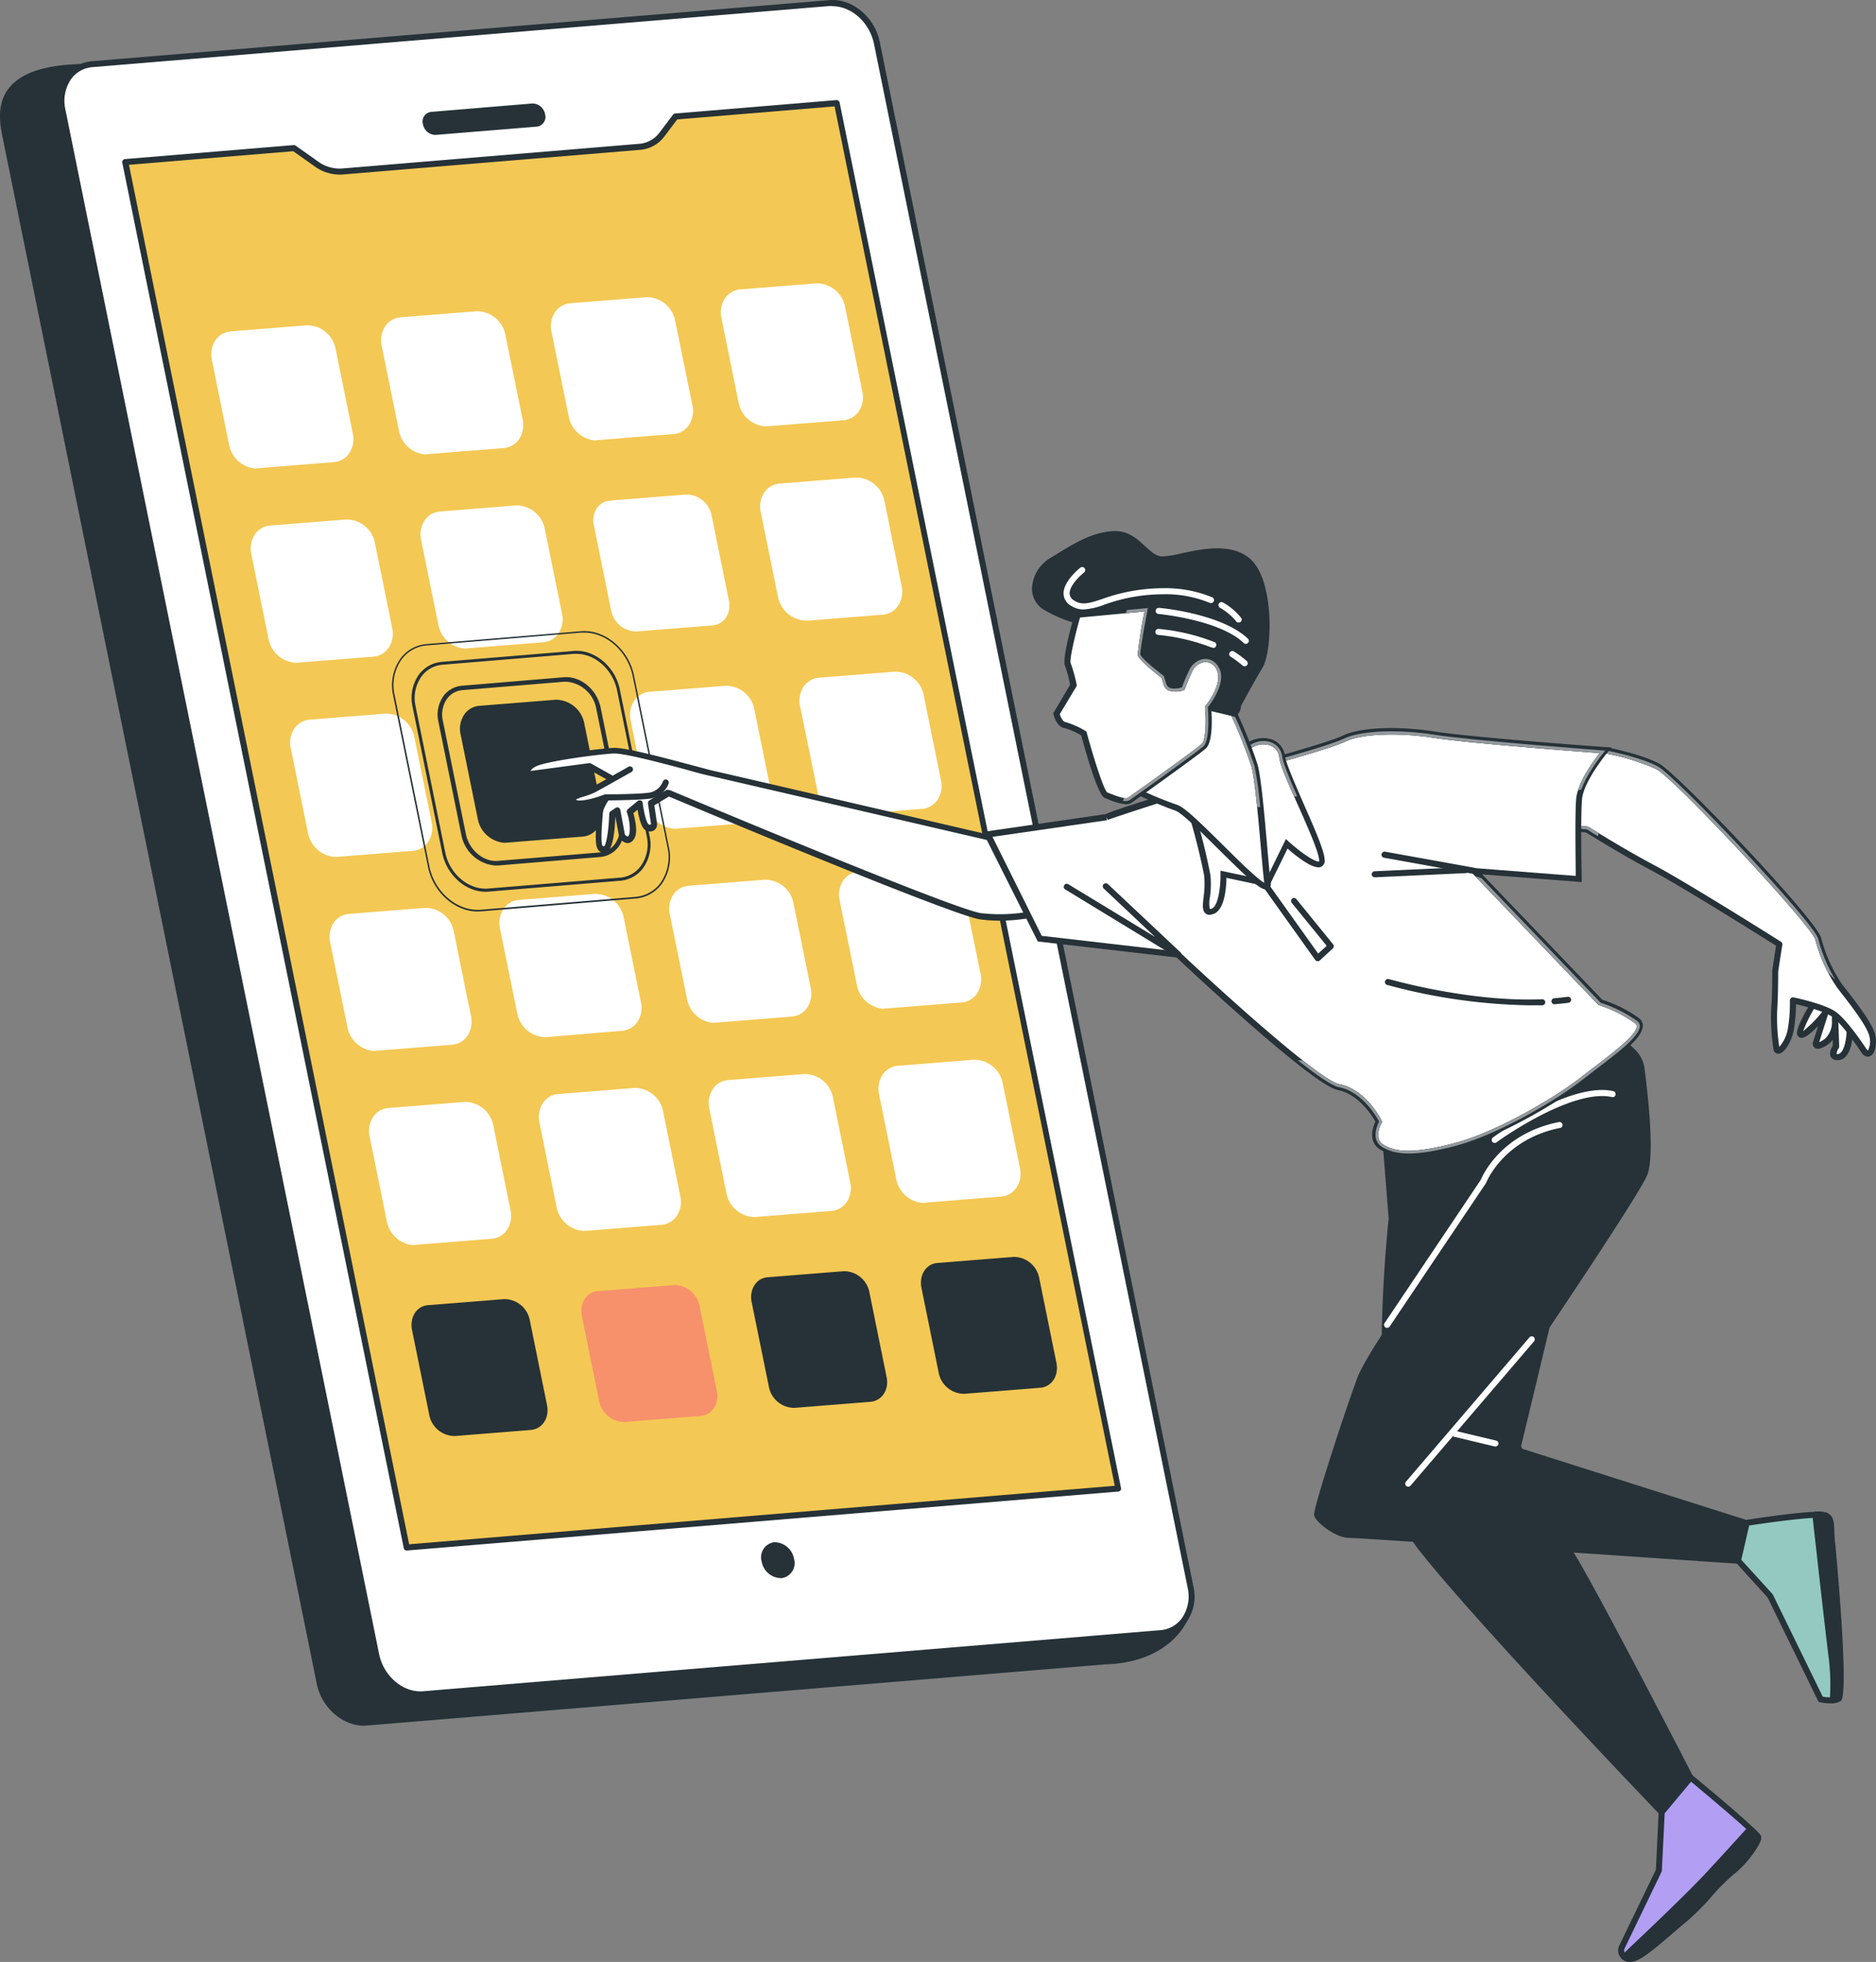 <svg xmlns="http://www.w3.org/2000/svg" width="310" height="324"><rect width="100%" height="100%" fill="#808080" stroke="none"/><defs><clipPath id="clppth_1"><path d="M261.01 127.81c-2.18 2.56-2.35 8.88-2.35 8.88l3.57.28s5.24 3.34 10.94 6.36 20.85 12.6 20.85 12.6l-.67 4.38s.03 4.03-.17 6.33c-.09 2.17.03 4.35.37 6.5.16 1.24 1.91-.76 2.36-3.09.27-1.6.39-3.22.36-4.84s5.18 1.07 6.87 2.36 3.89 4.54 4.83 5.92 1.73-.24 1.47-2.22-4.18-6.75-5.4-8.36a24.7 24.7 0 0 1-3.58-7.84c-.61-2.69-23.51-26.87-26.5-28.49s-8.67-2.67-8.67-2.67c-1.6 1.1-3.04 2.41-4.28 3.9m32.67 38.88c.16-2.3.16-6.21.16-6.3l.68-4.37c.03-.2-.06-.4-.23-.5-.15-.1-15.28-9.64-20.89-12.62s-10.85-6.34-10.9-6.34a.5.5 0 0 0-.23-.07l-3.09-.25c.09-1.49.5-6.1 2.21-8.1a22 22 0 0 1 4-3.69c2.87.52 5.67 1.39 8.33 2.58 3.17 1.72 25.75 25.93 26.26 28.16.74 2.86 1.98 5.57 3.66 8l.59.76c1.46 1.87 4.5 5.76 4.71 7.36.17.73.07 1.5-.27 2.17s-.11-.04-.29-.31c-.93-1.38-3.17-4.65-4.93-6s-6.86-2.41-7.08-2.46h-.1c-.12 0-.23.05-.32.13-.12.1-.18.25-.18.4.03 1.58-.08 3.17-.35 4.73a6 6 0 0 1-1.4 2.91c-.32-2.05-.43-4.12-.34-6.19" class="cls-6"/></clipPath><clipPath id="clppth_2"><path d="M222.12 121.96c-2.55 1.25-14.17 4.39-14.84 4.48s-11.69 4.29-11.69 4.29c-13.5 4.3-12.83 4.21-12.83 4.21l-19.6 2.85 8.71 17.23 22.78 2.63s22.34 21.08 26.53 21.89 6.67 5.69 6.67 5.69-1.65 2.94.56 4.24 5.43 1.54 12.23-.27 16.49-7.43 21-11 11-7.82 8.94-9.59c-1.85-1.33-3.9-2.36-6.08-3.05l-20.84-21.73 17.2 1.33s-.19-10 .06-13.17 4.37-8.08 4.37-8.08-22-1.6-28.27-2.58a47 47 0 0 0-7.07-.56c-3.41 0-6.27.43-7.83 1.19m-26.32 9.27c4.18-1.6 11.01-4.16 11.57-4.26.77-.1 12.4-3.27 15-4.53s8.71-1.51 14.6-.58c5.46.85 23.07 2.19 27.36 2.51-1.18 1.52-3.68 5.01-3.88 7.61-.22 2.8-.07 10.52-.07 12.67l-18-1.39 21.74 22.68.09.09h.12c2.12.68 4.11 1.69 5.91 3 .15.11.23.28.22.46-.04 1.44-3.83 4.29-6.83 6.59-.79.6-1.57 1.19-2.31 1.77-4.29 3.38-13.92 9.05-20.82 10.89-7.49 2-10.09 1.36-11.85.33s-.43-3.46-.38-3.57l.13-.23-.12-.24c-.09-.25-2.62-5.16-7-6-3.29-.63-20.11-15.91-26.29-21.75l-.12-.11-22.73-2.62L164 138.2l18.91-2.74-.07-.5.21.45c.12-.06 1.29-.52 12.75-4.18" class="cls-6"/></clipPath><clipPath id="clppth_3"><path d="M206 123.44c-2.24 1.89-9.38 9.88-9.38 9.88 1.15 3.68 2.11 7.41 2.86 11.19.44 3.35-1.18 6.52.8 6s1.9-6.15 1.9-6.15l7.24 1.53 3.21-6.56s5.94 5.33 5.8 2.63-6.23-14.31-6.56-17.04c-.2-1.67-1.52-2.56-3.03-2.56-.95 0-1.97.35-2.84 1.08m-6.08 24.83c.19-1.25.22-2.53.09-3.79a99 99 0 0 0-2.79-11c1.11-1.27 7.11-7.94 9.11-9.62.97-.87 2.32-1.16 3.56-.75.83.3 1.41 1.05 1.5 1.92.12 1.35 1.6 4.58 3.12 8 1.59 3.57 3.4 7.66 3.47 9v.24c-.56.17-2.86-1.34-5-3.26l-.49-.45-3.33 6.81-7.48-1.58v.62c.03 2.19-.42 5.4-1.52 5.67-.08.02-.16.03-.24.01a5.1 5.1 0 0 1 0-1.82" class="cls-6"/></clipPath><clipPath id="clppth_4"><path d="M196.81 117.63c.22 1.34.57 4.23-.3 4.58s-9.13 8.25-9.13 8.25a63 63 0 0 0 7 2.93c2.6.79 15.51 15.86 15.06 12.52s-1.28-16.41-2.14-19.47c-.98-2.93-2.13-5.81-3.43-8.62s2.09-1.42-1.28-2.78c-.66-.27-1.3-.38-1.89-.38-2.41 0-4.07 1.9-3.89 2.97m5.3 21.95c-3.95-3.91-6.43-6.31-7.61-6.67-2.13-.74-4.22-1.6-6.25-2.59 3.77-3.6 7.87-7.38 8.43-7.65 1.02-.4.99-2.25.61-5.11.07-.65.44-1.24 1-1.59 1.17-.9 2.75-1.09 4.1-.47 1.38.56 1.57.92 1.6 1.22s-.3.6-.42.68l-.35.24.18.39c1.29 2.78 2.43 5.64 3.4 8.55.55 1.98 1.11 8.32 1.55 13.42.22 2.45.41 4.6.56 5.78-1.17-.62-4.39-3.81-6.8-6.2" class="cls-6"/></clipPath><clipPath id="clppth_5"><path d="M178.06 101.51s-2 7.12-1.63 8.17c.4 1.14.7 2.32.92 3.51l-2.78 4.68s.47 1.76 1.39 1.86c1.1.33 2.16.8 3.14 1.4s2.68 9.86 3.63 10.18 3.14 1.4 4 .83 11-7.82 12.2-8.89.73-6.46.73-6.46 3.12-3.82 1.87-6.38-4.09-1.72-5 .21-1.21 2.89-1.21 2.89-2.17.74-2.57-.57l-.4-1.3s-3.8-2.9-3.89-3.57 1.25-7.66 1.25-7.66zm5.5 29.59c-.19-.09-.4-.17-.6-.23-.57-.48-2.17-5.4-3.38-9.87l-.06-.2-.17-.1c-1.04-.64-2.16-1.13-3.34-1.47-.33-.03-.71-.72-.89-1.29l2.8-4.66v-.18c-.24-1.22-.58-2.43-1-3.6-.2-.58.64-4.29 1.55-7.52l10.66-1c-.5 2.37-.88 4.76-1.13 7.16.08.57 1.4 1.81 3.95 3.81l.35 1.15c.12.39.39.72.76.91.79.28 1.66.28 2.45 0l.24-.08.07-.23s.34-.96 1.19-2.84a2.56 2.56 0 0 1 2.19-1.52c.84 0 1.58.53 1.87 1.32 1.1 2.24-1.81 5.85-1.81 5.85l-.13.16v.2c.2 2.1.15 5.38-.56 6-1.15 1.04-11.32 8.3-12.15 8.86-.09.06-.21.08-.37.08-.67 0-1.86-.47-2.49-.71" class="cls-6"/></clipPath><style>.cls-3{fill:#263238}.cls-4,.cls-5{fill:#fff}.cls-6{fill:none}.cls-5{isolation:isolate;opacity:.5}</style></defs><path d="m182.48 274.37-121.87 10.1c-3.51.29-7-2.63-7.78-6.53L.99 22.94C.2 19.05-1.4 11.73 12.76 11.05l123.26-9.53c3.5-.29 7 2.63 7.78 6.52l52.62 255.44c.79 3.43-3.07 10.62-13.94 10.89" class="cls-3"/><path d="M60.13 284.99c-3.56 0-7-3-7.79-6.95L.5 23.04c-.48-2.33-1.17-5.73.94-8.44 1.91-2.45 5.6-3.78 11.29-4l123.25-9.53c3.74-.31 7.47 2.8 8.31 6.92l52.62 255.39c.4 1.77-.32 4.11-1.87 6.09s-5.15 5.21-12.53 5.4L60.65 284.96c-.17.02-.35.03-.52.03m76.37-283h-.44L12.8 11.52c-5.32.25-8.87 1.49-10.57 3.66-1.82 2.36-1.21 5.35-.77 7.54l51.86 255.14c.74 3.65 4 6.38 7.25 6.13l121.87-10.11c7-.17 10.37-3.21 11.78-5a6.9 6.9 0 0 0 1.68-5.27L143.31 8.1c-.71-3.49-3.7-6.15-6.81-6.15z" class="cls-3"/><path d="M191.81 269.71 69.94 279.8c-3.5.29-7-2.63-7.78-6.52L10.32 18.22c-.79-3.89 1.41-7.28 4.92-7.57L137.11.56c3.51-.3 7 2.62 7.78 6.52l51.84 255.05c.79 3.9-1.41 7.29-4.92 7.58" class="cls-4"/><path d="M69.47 280.28c-3.57 0-7-3-7.8-6.94L9.83 18.28a7.32 7.32 0 0 1 1.16-5.85c1-1.35 2.54-2.19 4.21-2.32L137.07.02c3.74-.32 7.47 2.79 8.31 6.92l51.83 255.09c.47 2.03.05 4.16-1.16 5.86a5.75 5.75 0 0 1-4.21 2.31L69.99 280.28zM137.59.99h-.44L15.28 11.09c-1.39.1-2.66.8-3.49 1.92a6.34 6.34 0 0 0-1 5l51.86 255.17c.74 3.64 4 6.39 7.25 6.12l121.87-10.09a4.83 4.83 0 0 0 3.49-1.92 6.32 6.32 0 0 0 1-5.06l-51.84-255c-.73-3.53-3.72-6.2-6.83-6.2z" class="cls-3"/><path d="m88.74 20.91-16.75 1.37c-1.04 0-1.92-.75-2.1-1.77a1.59 1.59 0 0 1 1.09-1.98c.07-.02.15-.04.23-.05l16.75-1.39c1.04 0 1.93.75 2.11 1.77.25.85-.24 1.75-1.09 2-.08.02-.16.04-.24.05" class="cls-3"/><path d="m184.77 245.83-117.56 9.73-46.5-228.79 27.86-2.31 3.72 2.63c1.23.88 2.72 1.3 4.22 1.19l49.16-4c1.46-.11 2.8-.84 3.69-2l2.27-3 26.64-2.21z" style="fill:#f4c854"/><path d="M67.21 256.06c-.24 0-.45-.16-.49-.4L20.21 26.87c-.03-.14 0-.29.09-.4.08-.12.21-.19.35-.2l27.87-2.31q.18-.015.33.09l3.72 2.63c1.12.82 2.5 1.23 3.89 1.15l49.16-4.08c1.32-.1 2.54-.76 3.33-1.82l2.27-3c.09-.11.22-.18.36-.19l26.63-2.21a.5.5 0 0 1 .53.4l46.5 228.8c.03.14 0 .29-.09.4s-.22.18-.36.19zM21.31 27.22l46.3 227.81 116.6-9.66-46.3-227.8-26 2.15-2.13 2.82a5.57 5.57 0 0 1-4.05 2.21l-49.16 4.07c-1.63.1-3.24-.37-4.55-1.33l-3.57-2.52zM131.21 257.43a3.32 3.32 0 0 0-3.28-2.74 2.502 2.502 0 0 0-2.07 3.19 3.31 3.31 0 0 0 3.28 2.74 2.502 2.502 0 0 0 2.07-3.19" class="cls-3"/><path d="m55.13 75.83-12.56 1a4.274 4.274 0 0 1-4.23-3.54l-2.84-14c-.43-2.11.77-4 2.68-4.11l12.56-1.05c2.09 0 3.87 1.5 4.23 3.55l2.84 13.94c.4 2.21-.77 4.05-2.68 4.21" class="cls-4"/><path d="M42.31 77.38a4.84 4.84 0 0 1-4.46-3.95l-2.84-14a4.22 4.22 0 0 1 .67-3.36c.59-.78 1.48-1.28 2.46-1.35l12.56-1a4.774 4.774 0 0 1 4.76 3.94L58.3 71.6c.26 1.17.02 2.4-.68 3.37-.58.79-1.48 1.28-2.45 1.35l-12.56 1zM51 54.71h-.22l-12.56 1c-.7.06-1.33.43-1.74 1-.52.75-.69 1.68-.49 2.57l2.84 14c.31 1.8 1.87 3.13 3.7 3.14l12.56-1c.7-.06 1.33-.42 1.73-1 .52-.75.71-1.68.5-2.57l-2.84-13.94a3.82 3.82 0 0 0-3.48-3.2M83.21 73.51l-12.56 1a4.266 4.266 0 0 1-4.23-3.55l-2.84-13.94c-.43-2.12.77-4 2.68-4.12l12.56-1a4.266 4.266 0 0 1 4.23 3.55l2.84 13.94c.41 2.12-.79 3.96-2.68 4.12" class="cls-4"/><path d="M70.37 75.06a4.84 4.84 0 0 1-4.46-4l-2.84-13.94c-.26-1.17-.02-2.39.67-3.37.59-.78 1.49-1.27 2.46-1.35l12.56-1a4.79 4.79 0 0 1 4.76 3.95l2.84 13.93c.26 1.17.02 2.39-.67 3.37-.59.78-1.48 1.28-2.46 1.35l-12.56 1zm8.7-22.67h-.23l-12.56 1c-.7.07-1.33.43-1.74 1-.52.75-.69 1.68-.49 2.57l2.84 13.94a3.79 3.79 0 0 0 3.7 3.15l12.56-1c.69-.05 1.32-.4 1.74-.95.52-.75.69-1.68.49-2.57l-2.84-13.94a3.816 3.816 0 0 0-3.47-3.2M111.21 71.19l-12.56 1c-2.09 0-3.87-1.49-4.23-3.55L91.58 54.7c-.43-2.12.77-4 2.68-4.12l12.56-1a4.274 4.274 0 0 1 4.23 3.54l2.84 13.95c.47 2.11-.68 3.96-2.68 4.12" class="cls-4"/><path d="M98.43 72.74a4.86 4.86 0 0 1-4.46-4L91.13 54.8c-.26-1.17-.02-2.39.67-3.37.59-.78 1.48-1.28 2.46-1.35l12.56-1a4.78 4.78 0 0 1 4.76 3.95l2.84 13.94a4.22 4.22 0 0 1-.67 3.36c-.59.78-1.48 1.28-2.46 1.35l-12.56 1zm8.7-22.67h-.23l-12.56 1c-.69.05-1.33.39-1.74.95-.52.75-.69 1.68-.49 2.57l2.84 13.94a3.79 3.79 0 0 0 3.7 3.15l12.56-1c.7-.06 1.33-.43 1.74-1 .52-.75.69-1.68.49-2.56l-2.84-13.95a3.816 3.816 0 0 0-3.47-3.1M139.31 68.86l-12.56 1a4.266 4.266 0 0 1-4.23-3.55l-2.84-13.94c-.43-2.11.77-4 2.68-4.12l12.56-1c2.09 0 3.87 1.49 4.23 3.55l2.84 13.94c.43 2.12-.78 3.96-2.68 4.12" class="cls-4"/><path d="M126.49 70.41a4.84 4.84 0 0 1-4.46-4l-2.82-13.9a4.22 4.22 0 0 1 .67-3.36c.59-.78 1.48-1.28 2.46-1.35l12.56-1a4.774 4.774 0 0 1 4.76 3.94l2.84 13.94c.26 1.17.02 2.39-.67 3.37-.59.78-1.48 1.28-2.46 1.35l-12.56 1h-.32Zm8.7-22.67h-.23l-12.56 1c-.7.06-1.33.43-1.74 1-.5.75-.66 1.67-.45 2.54l2.8 14a3.78 3.78 0 0 0 3.7 3.15l12.56-1c.7-.06 1.34-.42 1.74-1 .52-.75.69-1.68.49-2.57l-2.84-13.94a3.834 3.834 0 0 0-3.45-3.18zM61.65 107.9l-12.56 1c-2.09 0-3.88-1.49-4.24-3.55l-2.83-13.94c-.43-2.12.77-4 2.67-4.12l12.57-1c2.09 0 3.87 1.49 4.23 3.55l2.83 13.94c.43 2.11-.76 3.96-2.67 4.12" class="cls-4"/><path d="M48.83 109.45a4.87 4.87 0 0 1-4.47-4l-2.83-13.94c-.27-1.17-.02-2.39.67-3.37.58-.79 1.48-1.28 2.45-1.35l12.56-1a4.79 4.79 0 0 1 4.77 4l2.83 13.94c.27 1.16.02 2.39-.67 3.36-.58.79-1.48 1.28-2.45 1.35l-12.56 1h-.3Zm8.69-22.67h-.22l-12.56 1c-.69.05-1.33.39-1.74.95-.52.75-.7 1.68-.49 2.57l2.83 13.98a3.79 3.79 0 0 0 3.7 3.15l12.57-1c.7-.06 1.33-.43 1.73-1 .52-.74.7-1.68.49-2.56L61 89.93a3.826 3.826 0 0 0-3.48-3.15M89.71 105.57l-12.56 1a4.284 4.284 0 0 1-4.24-3.55l-2.83-13.94c-.43-2.11.77-4 2.67-4.12l12.57-1c2.09 0 3.87 1.49 4.23 3.55l2.83 13.94c.43 2.12-.76 3.96-2.67 4.12" class="cls-4"/><path d="M76.89 107.12a4.85 4.85 0 0 1-4.47-4l-2.83-13.94c-.27-1.16-.02-2.39.67-3.36.58-.79 1.48-1.28 2.45-1.35l12.56-1a4.8 4.8 0 0 1 4.77 3.94l2.83 13.94c.27 1.17.02 2.39-.67 3.37-.58.79-1.48 1.28-2.45 1.35l-12.56 1zm8.69-22.67h-.22l-12.56 1c-.7.06-1.33.43-1.74 1-.52.74-.7 1.68-.49 2.56l2.83 13.95a3.784 3.784 0 0 0 3.71 3.14l12.56-1a2.34 2.34 0 0 0 1.73-.95c.52-.75.7-1.68.49-2.57l-2.83-13.94a3.816 3.816 0 0 0-3.48-3.19M145.83 100.92l-12.56 1.05c-2.09 0-3.88-1.49-4.24-3.55l-2.82-13.94c-.43-2.12.77-4 2.68-4.12l12.56-1c2.08 0 3.87 1.49 4.23 3.54l2.83 13.94c.42 2.08-.77 3.93-2.68 4.08" class="cls-4"/><path d="M133.01 102.48a4.87 4.87 0 0 1-4.47-4l-2.83-13.9c-.27-1.17-.02-2.39.67-3.37.58-.79 1.48-1.28 2.45-1.35l12.57-1a4.79 4.79 0 0 1 4.76 3.94l2.83 14c.27 1.16.02 2.39-.67 3.36-.58.79-1.48 1.28-2.45 1.35l-12.56 1zm8.69-22.67h-.22l-12.56 1c-.69.05-1.33.39-1.74.95-.52.75-.7 1.68-.49 2.57l2.83 13.95c.3 1.81 1.87 3.15 3.71 3.15l12.56-1c.7-.06 1.33-.43 1.73-1 .53-.75.7-1.68.49-2.57l-2.8-13.9a3.81 3.81 0 0 0-3.51-3.15M68.21 139.96l-12.56 1c-2.09 0-3.87-1.49-4.23-3.55l-2.83-13.94c-.43-2.12.76-4 2.67-4.12l12.56-1a4.284 4.284 0 0 1 4.24 3.55l2.83 13.94c.38 2.12-.82 3.96-2.68 4.12" class="cls-4"/><path d="M55.34 141.51a4.86 4.86 0 0 1-4.46-4l-2.83-13.94c-.27-1.17-.03-2.39.67-3.37.59-.78 1.48-1.27 2.45-1.35l12.56-1a4.8 4.8 0 0 1 4.77 4l2.83 13.94c.27 1.17.02 2.39-.67 3.37-.58.78-1.48 1.28-2.45 1.35l-12.57 1zm8.7-22.67h-.23l-12.56 1c-.7.06-1.33.43-1.73 1-.52.74-.7 1.68-.49 2.56l2.83 13.94a3.78 3.78 0 0 0 3.7 3.15l12.56-1c.7-.07 1.33-.43 1.74-1 .52-.75.7-1.68.49-2.57l-2.83-13.94c-.31-1.72-1.74-3-3.48-3.14" class="cls-4"/><path d="m96.22 137.68-12.56 1c-2.09 0-3.87-1.49-4.23-3.55l-2.83-13.94c-.43-2.12.76-4 2.67-4.12l12.56-1a4.284 4.284 0 0 1 4.24 3.55l2.83 13.94c.44 2.11-.76 3.96-2.68 4.12" class="cls-3"/><path d="M83.41 139.19a4.87 4.87 0 0 1-4.47-4l-2.83-13.91c-.27-1.17-.02-2.39.67-3.37.58-.79 1.48-1.28 2.45-1.35l12.56-1a4.8 4.8 0 0 1 4.77 3.95l2.83 13.94c.27 1.16.02 2.39-.67 3.36-.58.78-1.48 1.28-2.45 1.35l-12.57 1zm8.69-22.67h-.23l-12.56 1c-.7.06-1.33.42-1.73 1-.52.75-.7 1.68-.49 2.57l2.83 13.94c.3 1.81 1.86 3.14 3.7 3.15l12.56-1c.7-.06 1.33-.43 1.74-1 .52-.74.7-1.68.49-2.56l-2.83-13.94a3.846 3.846 0 0 0-3.48-3.16" class="cls-3"/><path d="m124.28 135.28-12.56 1c-2.09 0-3.87-1.49-4.23-3.55l-2.83-13.94c-.43-2.11.76-4 2.67-4.12l12.56-1c2.09 0 3.88 1.49 4.24 3.55l2.83 13.94c.43 2.12-.75 3.99-2.68 4.12" class="cls-4"/><path d="M111.47 136.86a4.85 4.85 0 0 1-4.47-4l-2.79-13.9c-.27-1.16-.02-2.39.67-3.36.58-.79 1.48-1.28 2.45-1.35l12.56-1a4.8 4.8 0 0 1 4.77 3.94l2.83 13.94c.27 1.17.02 2.39-.67 3.37-.58.79-1.48 1.28-2.45 1.35l-12.56 1h-.34Zm8.74-22.67h-.23l-12.56 1c-.7.06-1.33.43-1.73 1-.52.74-.7 1.68-.49 2.56l2.83 13.94c.3 1.81 1.86 3.15 3.7 3.15l12.56-1a2.36 2.36 0 0 0 1.74-.95c.52-.75.7-1.68.49-2.57l-2.83-13.94a3.836 3.836 0 0 0-3.48-3.19M152.35 132.99l-12.57 1c-2.09 0-3.87-1.49-4.23-3.55l-2.83-13.94c-.43-2.12.76-4 2.67-4.12l12.56-1a4.284 4.284 0 0 1 4.24 3.55l2.83 13.94c.43 2.12-.81 3.96-2.67 4.12" class="cls-4"/><path d="M139.53 134.54a4.87 4.87 0 0 1-4.47-4l-2.85-13.9c-.27-1.17-.02-2.39.67-3.37.58-.79 1.48-1.28 2.45-1.35l12.56-1a4.8 4.8 0 0 1 4.77 4l2.83 13.94c.27 1.16.02 2.39-.67 3.36-.58.78-1.48 1.28-2.45 1.36l-12.56 1zm8.68-22.67h-.23l-12.56 1c-.69.07-1.33.43-1.73 1-.52.75-.7 1.68-.49 2.57l2.83 13.94c.3 1.81 1.86 3.15 3.7 3.15l12.56-1c.7-.06 1.33-.43 1.74-1 .52-.74.7-1.68.49-2.56l-2.83-13.94a3.846 3.846 0 0 0-3.48-3.16M74.68 172.02l-12.56 1a4.274 4.274 0 0 1-4.23-3.54l-2.84-13.95c-.43-2.11.77-4 2.68-4.11l12.56-1.05c2.09 0 3.87 1.5 4.23 3.55l2.84 13.94c.43 2.16-.77 4-2.68 4.16" class="cls-4"/><path d="M61.86 173.57a4.84 4.84 0 0 1-4.46-4l-2.84-13.94c-.26-1.16-.03-2.37.65-3.35.59-.78 1.48-1.28 2.46-1.35l12.56-1a4.774 4.774 0 0 1 4.76 3.94l2.84 13.94c.26 1.17.02 2.39-.67 3.37-.59.78-1.48 1.28-2.46 1.35l-12.56 1zm8.7-22.67h-.23l-12.56 1c-.7.06-1.33.43-1.74 1-.52.75-.69 1.68-.49 2.57l2.84 13.94a3.79 3.79 0 0 0 3.7 3.15l12.56-1c.7-.06 1.33-.43 1.74-1 .52-.75.69-1.68.49-2.57l-2.84-13.94a3.815 3.815 0 0 0-3.47-3.15M102.74 169.7l-12.56 1a4.266 4.266 0 0 1-4.23-3.55l-2.84-13.87c-.43-2.12.77-4 2.68-4.12l12.56-1a4.266 4.266 0 0 1 4.23 3.55l2.84 13.94c.43 2.05-.77 3.89-2.68 4.05" class="cls-4"/><path d="M89.92 171.28a4.84 4.84 0 0 1-4.46-4l-2.84-13.94c-.26-1.17-.02-2.39.67-3.37.59-.78 1.49-1.27 2.46-1.35l12.56-1a4.79 4.79 0 0 1 4.76 3.95l2.84 13.94c.26 1.17.02 2.39-.67 3.37-.59.78-1.49 1.27-2.46 1.35l-12.57 1.05zm8.7-22.67h-.23l-12.56 1c-.69.05-1.32.4-1.74.95-.52.75-.69 1.68-.49 2.57l2.84 13.94c.3 1.81 1.86 3.14 3.7 3.15l12.56-1c.69-.05 1.32-.4 1.74-.95.52-.75.69-1.68.49-2.57l-2.84-13.94a3.826 3.826 0 0 0-3.47-3.18zM130.8 167.38l-12.56 1c-2.09 0-3.87-1.49-4.23-3.55l-2.8-13.9c-.43-2.12.77-4 2.68-4.12l12.56-1a4.274 4.274 0 0 1 4.23 3.54l2.84 14c.39 2.02-.81 3.87-2.72 4.03" class="cls-4"/><path d="M117.98 168.93a4.86 4.86 0 0 1-4.46-4l-2.84-13.94c-.26-1.17-.02-2.39.67-3.37a3.4 3.4 0 0 1 2.46-1.34l12.56-1a4.766 4.766 0 0 1 4.76 3.95l2.84 13.94a4.22 4.22 0 0 1-.67 3.36c-.59.78-1.48 1.28-2.46 1.35l-12.56 1zm8.7-22.67h-.23l-12.56 1c-.7.06-1.34.42-1.74 1-.52.75-.69 1.68-.49 2.57l2.84 13.94a3.79 3.79 0 0 0 3.7 3.15l12.56-1c.7-.06 1.33-.43 1.74-1 .52-.75.69-1.68.49-2.56l-2.84-13.95c-.31-1.71-1.74-3-3.47-3.13zM158.86 165.05l-12.56 1a4.266 4.266 0 0 1-4.23-3.55l-2.86-13.9c-.43-2.11.77-4 2.68-4.12l12.56-1c2.09 0 3.87 1.49 4.23 3.55l2.84 13.94c.45 2.08-.75 3.92-2.66 4.08" class="cls-4"/><path d="M146.04 166.6a4.84 4.84 0 0 1-4.46-4l-2.84-13.94c-.26-1.17-.02-2.39.68-3.36.58-.79 1.48-1.28 2.45-1.35l12.56-1a4.774 4.774 0 0 1 4.76 3.94l2.84 13.94c.26 1.17.02 2.39-.67 3.37-.59.78-1.48 1.28-2.46 1.35l-12.56 1zm8.69-22.67h-.22l-12.56 1c-.7.06-1.33.43-1.74 1-.52.75-.69 1.68-.49 2.56l2.84 13.94a3.78 3.78 0 0 0 3.7 3.15l12.56-1c.69-.05 1.32-.4 1.74-.95.52-.75.69-1.68.49-2.57l-2.84-13.97a3.816 3.816 0 0 0-3.48-3.16M81.21 204.09l-12.56 1c-2.09 0-3.88-1.49-4.24-3.55l-2.83-13.94c-.43-2.12.77-4 2.67-4.12l12.57-1c2.09 0 3.87 1.49 4.23 3.55l2.83 13.94c.42 2.11-.77 3.96-2.67 4.12" class="cls-4"/><path d="M68.38 205.64a4.87 4.87 0 0 1-4.47-4l-2.83-13.94c-.27-1.17-.02-2.39.67-3.37.58-.79 1.48-1.28 2.45-1.35l12.57-1a4.78 4.78 0 0 1 4.76 3.95l2.83 13.94c.27 1.16.02 2.39-.67 3.36-.59.79-1.49 1.29-2.48 1.35l-12.56 1zm8.69-22.67h-.22l-12.56 1c-.69.05-1.33.39-1.74.95-.52.75-.7 1.68-.49 2.57l2.83 13.94a3.81 3.81 0 0 0 3.71 3.15l12.56-1c.7-.06 1.33-.43 1.73-1 .52-.74.7-1.68.49-2.56l-2.83-13.94a3.826 3.826 0 0 0-3.48-3.11M109.26 201.76l-12.56 1a4.276 4.276 0 0 1-4.24-3.54l-2.83-14c-.43-2.11.77-4 2.68-4.12l12.56-1c2.09 0 3.87 1.49 4.23 3.55l2.83 13.94c.43 2.17-.72 4.01-2.67 4.17" class="cls-4"/><path d="M96.44 203.28a4.85 4.85 0 0 1-4.47-3.95l-2.83-13.95c-.27-1.16-.02-2.39.67-3.36.58-.79 1.48-1.28 2.45-1.35l12.57-1a4.774 4.774 0 0 1 4.76 3.94l2.83 13.94c.27 1.17.02 2.39-.67 3.37-.58.79-1.48 1.28-2.45 1.35l-12.56 1h-.3Zm8.69-22.67h-.22l-12.56 1c-.7.06-1.33.43-1.74 1-.52.74-.7 1.68-.49 2.56l2.83 13.95a3.784 3.784 0 0 0 3.71 3.14l12.55-.98c.7-.06 1.33-.42 1.73-1 .52-.75.7-1.68.49-2.57l-2.83-13.94a3.836 3.836 0 0 0-3.47-3.13zM137.32 199.44l-12.56 1a4.284 4.284 0 0 1-4.24-3.55l-2.83-13.94c-.43-2.12.77-4 2.68-4.12l12.56-1a4.274 4.274 0 0 1 4.28 3.55l2.78 13.9c.43 2.16-.78 4-2.67 4.16" class="cls-4"/><path d="M124.5 200.99a4.85 4.85 0 0 1-4.47-4l-2.82-13.9c-.27-1.17-.02-2.39.67-3.37.58-.78 1.48-1.28 2.45-1.35l12.57-1a4.766 4.766 0 0 1 4.76 3.95l2.83 13.94c.27 1.17.03 2.4-.67 3.37-.58.79-1.48 1.28-2.45 1.35l-12.56 1h-.31Zm8.71-22.71h-.22l-12.56 1c-.7.07-1.33.43-1.74 1-.52.75-.7 1.68-.49 2.57l2.83 13.94a3.785 3.785 0 0 0 3.71 3.15l12.56-1c.69-.07 1.33-.43 1.73-1 .52-.75.7-1.68.49-2.57l-2.83-13.94a3.826 3.826 0 0 0-3.48-3.15M165.38 197.11l-12.56 1.05c-2.09 0-3.88-1.49-4.24-3.55l-2.83-13.94c-.43-2.12.77-4 2.68-4.12l12.56-1c2.08 0 3.87 1.49 4.23 3.54l2.83 14c.43 2.02-.76 3.87-2.67 4.02" class="cls-4"/><path d="M152.56 198.67a4.87 4.87 0 0 1-4.47-4l-2.83-13.94c-.27-1.17-.02-2.39.67-3.37.58-.78 1.48-1.28 2.45-1.35l12.57-1a4.79 4.79 0 0 1 4.76 3.94l2.83 13.95c.27 1.16.02 2.39-.67 3.36-.58.79-1.48 1.28-2.45 1.35l-12.56 1zm8.65-22.67h-.22l-12.56 1c-.7.06-1.34.42-1.74 1-.52.75-.7 1.68-.49 2.57l2.83 13.94a3.81 3.81 0 0 0 3.71 3.15l12.56-1c.7-.06 1.33-.43 1.73-1 .53-.75.7-1.68.49-2.57l-2.83-13.94a3.816 3.816 0 0 0-3.48-3.15" class="cls-4"/><path d="m87.71 236.15-12.56 1c-2.09 0-3.87-1.49-4.23-3.55l-2.83-13.94c-.43-2.12.76-4 2.67-4.12l12.56-1a4.284 4.284 0 0 1 4.24 3.55l2.83 13.94c.43 2.12-.77 3.96-2.68 4.12" class="cls-3"/><path d="m115.78 233.83-12.57 1c-2.09 0-3.87-1.49-4.23-3.55l-2.83-13.94c-.43-2.12.76-4 2.67-4.12l12.56-1a4.284 4.284 0 0 1 4.24 3.55l2.83 13.94c.43 2.11-.77 3.96-2.67 4.12" style="fill:#f6916c"/><path d="m143.84 231.5-12.57 1c-2.09 0-3.87-1.49-4.23-3.55l-2.83-13.9c-.43-2.11.76-4 2.67-4.12l12.56-1c2.09 0 3.88 1.49 4.24 3.55l2.83 13.94c.43 2.08-.77 3.92-2.67 4.08M171.9 229.18l-12.57 1c-2.09 0-3.87-1.49-4.23-3.55l-2.83-13.94c-.43-2.12.76-4 2.67-4.12l12.56-1a4.284 4.284 0 0 1 4.24 3.55l2.83 13.94c.43 2.12-.77 3.96-2.67 4.12M78.92 150.53c-3.74 0-7.35-3.18-8.19-7.33l-5.76-28.32a7.63 7.63 0 0 1 1.21-6.13 5.95 5.95 0 0 1 4.34-2.39l25.52-2.12c3.93-.32 7.85 3 8.73 7.31l5.76 28.32c.49 2.12.05 4.35-1.2 6.13a5.99 5.99 0 0 1-4.35 2.39l-25.52 2.12zm17.66-46.06h-.52l-25.52 2.12c-1.65.12-3.17.96-4.16 2.29a7.35 7.35 0 0 0-1.16 5.93l5.75 28.32c.86 4.23 4.66 7.41 8.47 7.11l25.52-2.12c1.66-.13 3.18-.96 4.17-2.29a7.43 7.43 0 0 0 1.16-5.93l-5.76-28.32c-.86-4.02-4.32-7.11-7.95-7.11" class="cls-3"/><path d="M80.22 147.27c-3.26 0-6.4-2.76-7.13-6.37l-4.91-24.16a6.66 6.66 0 0 1 1.05-5.34c.9-1.22 2.3-1.99 3.81-2.1l21.77-1.8c3.42-.29 6.84 2.56 7.61 6.35l4.91 24.16c.42 1.85.04 3.79-1.06 5.34-.9 1.22-2.3 1.99-3.81 2.1l-21.79 1.8c-.15.02-.3.02-.45.02m15.07-39.29h-.44l-21.77 1.8c-1.36.12-2.6.81-3.41 1.91a6.16 6.16 0 0 0-1 4.94l4.91 24.16c.72 3.55 3.87 6.2 7.07 5.95l21.77-1.8c1.37-.1 2.63-.79 3.45-1.9a6.16 6.16 0 0 0 1-4.94l-4.92-24.16c-.71-3.38-3.63-5.96-6.66-5.96" class="cls-3"/><path d="M81.93 142.94a6.21 6.21 0 0 1-5.69-5.06l-3.79-18.68a5.3 5.3 0 0 1 .84-4.27 4.24 4.24 0 0 1 3.08-1.69l16.82-1.4c2.73-.22 5.46 2 6.07 5.05l3.8 18.68c.34 1.48.03 3.03-.85 4.27a4.22 4.22 0 0 1-3.07 1.69l-16.83 1.4h-.38Zm11.65-30.36h-.33l-16.82 1.39c-1.01.08-1.94.59-2.54 1.4a4.56 4.56 0 0 0-.71 3.67l3.8 18.68c.54 2.65 2.9 4.65 5.27 4.45l16.83-1.39c1.01-.08 1.93-.59 2.53-1.4.75-1.07 1.01-2.4.71-3.67l-3.79-18.68a5.43 5.43 0 0 0-4.95-4.45" class="cls-3"/><path d="m117.77 103.28-12.56 1a4.284 4.284 0 0 1-4.24-3.55l-2.83-13.94c-.43-2.12.77-4 2.67-4.12l12.57-1c2.09 0 3.87 1.49 4.23 3.55l2.83 13.94c.43 2.12-.76 3.93-2.67 4.12M165.57 138.83s-45.92-10.67-48.5-11.18-13.2-3.68-15.69-3.58-11.4 1.3-13.1 2.21-1.13 1.74-.23 1.62l9.36-1.26 4.91 2.75s-3 3-3.19 5c-.42 5-.31 6.17.8 6s1.26-5.84 1.26-5.84l.84-.57.78 4.21s1.09 1.46 1.7-.19c.42-1.15-.42-3.84-.42-3.84l1.64-1.35s.41 3.49 1.2 3.92 1.23 0 1.14-.66-.48-3.27-.48-3.27l2.9-1.76s46.67 19.64 51.53 20.35c3.31.38 6.66.16 9.9-.64z" class="cls-4"/><path d="M165.05 152.04c-1.04 0-2.07-.07-3.1-.21-4.75-.7-47.43-18.62-51.42-20.29l-2.4 1.46c.11.72.36 2.42.43 2.94.08.45-.1.91-.47 1.18-.43.27-.97.27-1.4 0-.72-.39-1.13-2.13-1.33-3.41l-.7.58c.23.8.7 2.77.31 3.83-.24.66-.61 1-1.09 1.1-.77.12-1.4-.69-1.47-.78a.8.8 0 0 1-.09-.21l-.64-3.41c-.09 2.73-.46 5.86-1.68 6-.36.06-.73-.05-1-.29-.67-.64-.67-2.12-.32-6.27.14-1.68 2-3.86 2.88-4.81l-4.2-2.35-9.2 1.23c-.57.14-1.15-.16-1.38-.69-.11-.37-.1-1.1 1.32-1.87 1.85-1 11-2.16 13.31-2.26 1.84-.08 7.78 1.49 12.1 2.64 1.61.43 3 .79 3.72 1 2.55.56 48 11.12 48.5 11.23.14.03.26.12.33.25l6.35 11.87c.06.14.06.29 0 .43s-.18.25-.33.28c-2.3.56-4.66.84-7.03.83m-54.56-21.56c.06-.01.13-.01.19 0 .47.19 46.67 19.62 51.41 20.32 3.03.35 6.1.19 9.08-.48l-5.93-11.1c-3.46-.8-45.83-10.63-48.27-11.17-.74-.16-2.08-.52-3.76-1-4-1.07-10.1-2.68-11.81-2.61-2.48.11-11.29 1.29-12.88 2.15-.66.35-.82.63-.83.69s.06 0 .17 0h.12l9.37-1.25c.11-.02.22 0 .31.06l4.91 2.75c.14.08.23.21.25.37s-.04.31-.15.42c-.8.79-2.92 3.16-3.05 4.65-.15 1.89-.42 5.05 0 5.47.07.02.15.02.22 0 .36-.26.77-2.78.83-5.36 0-.16.09-.31.22-.4l.83-.57c.14-.09.32-.11.48-.05.15.07.26.21.3.37l.76 4.08c.16.18.35.33.46.31s.16-.1.3-.45a7.96 7.96 0 0 0-.43-3.52c-.06-.19 0-.4.16-.53l1.64-1.36c.14-.11.33-.14.5-.08.17.07.29.23.31.41.21 1.68.65 3.34 1 3.55.11.06.24.06.35 0 0 0 .06-.11 0-.22-.09-.67-.48-3.25-.48-3.25-.03-.2.06-.4.24-.5l2.9-1.77c.1 0 .2.02.28.07" class="cls-3"/><path d="M299.87 165.49s-3.12 5-2.31 5.36 4.06-3.57 4.06-3.57l-1.6 5s-.11 1 1.74-.23 1.41-4.48 1.41-4.48l.2 5.27s-1.25 1.94.48 1.71 1.95-4.3 1.79-5.54a9.6 9.6 0 0 0-2.05-4c-.94-1.15-3.42-.82-3.72.48" class="cls-4"/><path d="M303.57 175.06a1.1 1.1 0 0 1-1-.46c-.38-.61 0-1.48.28-1.89v-1c-.21.3-.48.56-.79.77-1 .69-1.67.87-2.13.59a.84.84 0 0 1-.39-.82l.9-2.82c-2.2 2.31-2.84 2-3.08 1.89a.72.72 0 0 1-.38-.47c-.29-1 1.58-4.17 2.45-5.54.29-.76.97-1.3 1.77-1.41 1.01-.26 2.08.04 2.8.8 1.05 1.23 1.78 2.69 2.15 4.26.1 1.11.04 2.23-.18 3.32-.45 2.13-1.35 2.69-2 2.78-.13.01-.27.01-.4 0m-.15-1c.11.01.23.01.34 0 .5-.07.93-.8 1.18-2 .2-.99.26-2 .17-3a9.4 9.4 0 0 0-1.94-3.77c-.48-.46-1.17-.63-1.81-.45-.44.06-.82.35-1 .76 0 .05-.03.1-.06.14-.95 1.43-1.73 2.95-2.34 4.55 1.22-.99 2.32-2.11 3.28-3.35.16-.18.42-.23.63-.12s.31.36.24.59l-1.5 4.7c.31-.13.6-.3.87-.49.85-.76 1.31-1.86 1.24-3v-1.05c0-.27.2-.49.46-.51.27-.02.5.17.54.43.04.38.06.75.05 1.13l.15 4.18c0 .11-.02.21-.08.3-.2.28-.32.6-.35.94zm-3.61-8.57" class="cls-3"/><path d="M265.29 123.91s5.68 1.05 8.67 2.67 25.89 25.8 26.5 28.49c.72 2.8 1.94 5.46 3.58 7.84 1.22 1.61 5.14 6.38 5.4 8.36s-.53 3.6-1.47 2.22-3.14-4.63-4.83-5.92-6.87-2.36-6.87-2.36c.03 1.62-.09 3.24-.36 4.84-.45 2.33-2.2 4.33-2.36 3.09-.34-2.15-.46-4.33-.37-6.5.2-2.3.17-6.33.17-6.33l.67-4.38s-15.15-9.58-20.85-12.6-10.94-6.36-10.94-6.36l-3.57-.28s.17-6.32 2.35-8.88c1.24-1.49 2.68-2.8 4.28-3.9" class="cls-4"/><path d="M308.66 174.51c-.47-.04-.89-.32-1.1-.74-.93-1.37-3.1-4.56-4.72-5.8-1.25-.95-4.66-1.81-6.06-2.13 0 1.44-.13 2.89-.38 4.31-.34 1.78-1.52 3.91-2.58 3.87a.82.82 0 0 1-.77-.81c-.34-2.19-.46-4.41-.37-6.62.2-2.24.17-6.24.17-6.28l.63-4.13c-2.09-1.32-15.35-9.65-20.55-12.41s-10.06-5.82-10.86-6.31l-3.45-.27a.496.496 0 0 1-.46-.51c0-.26.2-6.53 2.46-9.2 1.28-1.53 2.76-2.87 4.4-4 .11-.07.24-.09.36-.07.23 0 5.79 1.08 8.82 2.72s26.07 25.81 26.75 28.82c.71 2.73 1.89 5.32 3.48 7.65l.59.75c2.26 2.9 4.69 6.13 4.92 7.85.17 1.31-.05 2.89-.95 3.23-.1.05-.22.08-.33.08m-12.39-9.8h.1c.22.05 5.32 1.11 7.08 2.46s4 4.62 4.93 6c.18.27.29.31.29.31a3.2 3.2 0 0 0 .27-2.17c-.21-1.6-3.25-5.49-4.71-7.36l-.59-.76a25.2 25.2 0 0 1-3.66-8c-.51-2.23-23.09-26.44-26.26-28.16a36.2 36.2 0 0 0-8.33-2.58 22 22 0 0 0-4 3.69c-1.71 2-2.12 6.61-2.21 8.1l3.09.25c.08 0 .16.03.23.07.05 0 5.29 3.36 10.9 6.34s20.74 12.52 20.89 12.62c.17.1.26.3.23.5l-.68 4.37c0 .09 0 4-.16 6.3-.09 2.07.02 4.14.34 6.19a6 6 0 0 0 1.4-2.91c.27-1.56.38-3.15.35-4.73 0-.15.06-.3.18-.4.09-.08.2-.13.32-.13" class="cls-3"/><g style="clip-path:url(#clppth_1)"><path d="M300.46 155.07c-.61-2.69-23.51-26.87-26.5-28.49s-8.67-2.67-8.67-2.67c-1.6 1.1-3.04 2.41-4.28 3.9-2.18 2.56-2.35 8.88-2.35 8.88l3.57.28s.68.44 1.8 1.12l2.63-7.57s25.47 19.1 28 21.33 5.28 6.12 7.32 8.59q.6.72 1.29 1.35a25.6 25.6 0 0 1-2.81-6.72" class="cls-3"/><path d="M300.46 155.07c-.61-2.69-23.51-26.87-26.5-28.49s-8.67-2.67-8.67-2.67c-1.6 1.1-3.04 2.41-4.28 3.9-2.18 2.56-2.35 8.88-2.35 8.88l3.57.28s.68.44 1.8 1.12l2.63-7.57s25.47 19.1 28 21.33 5.28 6.12 7.32 8.59q.6.72 1.29 1.35a25.6 25.6 0 0 1-2.81-6.72" class="cls-5"/></g><path d="m229.02 188.58 1 12.73s-4.73 42 4.71 54.11 39.91 43.85 39.91 43.85l4.79-5.69s-17-33-20.17-37.66-8.33-17-8.33-17 10.54-43.79 11.28-47.67.35-14.42.21-15.41-11.95 4.87-18.94 7.32-14.46 5.42-14.46 5.42" class="cls-3"/><path d="M274.59 299.77c-.14 0-.27-.06-.36-.16-.31-.31-30.6-31.9-39.95-43.88s-5-52.75-4.81-54.47l-1-12.65c0-.21.11-.41.31-.5.08 0 7.51-3 14.43-5.46 2.94-1 6.8-2.69 10.19-4.16 6.7-2.88 8.47-3.57 9.12-3.21.15.11.26.27.3.45.13 1 .55 11.57-.21 15.57-.72 3.78-10.45 44.2-11.26 47.53.6 1.43 5.33 12.55 8.22 16.81 3.13 4.6 19.51 36.36 20.2 37.71.09.18.07.4-.06.55l-4.79 5.69c-.09.11-.23.17-.37.18zm-45-110.87.92 12.38c-.05.51-4.6 42 4.6 53.83 8.74 11.21 35.93 39.69 39.49 43.41l4.22-5c-1.71-3.31-17.05-33-20-37.32-3.14-4.61-8.17-16.62-8.38-17.13a.55.55 0 0 1 0-.31c.11-.44 10.55-43.82 11.28-47.64.68-3.55.39-12.84.24-14.91a75 75 0 0 0-8.06 3.2c-3.41 1.47-7.28 3.14-10.26 4.18-6.1 2.12-12.56 4.7-14.09 5.31z" class="cls-3"/><path d="M247.1 191.71s-3.29 3.72-2.41 4.61l.87.89s-18.46 24.16-20.89 30.54-7.19 21.64-7.09 22.39 3.22 3.35 5.24 3.33 64.38 4.26 64.38 4.26l1.43-6.24-45.3-14.38s27.23-39.71 28.5-43.41-.35-15.84-.58-17.58-2.58-4.19-4.56-3.93-19 12.38-19 12.38" class="cls-3"/><path d="M287.2 258.23c-.62 0-62.13-4.26-64.33-4.26-2.14 0-5.57-2.64-5.72-3.77s5-16.89 7.13-22.63c2.29-6 18.34-27.22 20.69-30.32l-.57-.58c-1-1.06 1.05-3.77 2.39-5.29.19-.2.51-.2.71 0 .19.18.2.49.02.68l-.02.02c-1.44 1.63-2.62 3.55-2.42 3.94l.87.88c.16.19.16.47 0 .66-.18.24-18.45 24.17-20.82 30.41-2.46 6.48-7 21.15-7.06 22.18.16.52 3 2.86 4.71 2.86 2.17 0 58.05 3.83 64 4.23l1.23-5.38-44.86-14.23a.51.51 0 0 1-.32-.32.46.46 0 0 1 .06-.44c9.4-13.72 27.45-40.41 28.44-43.29 1.14-3.34-.18-14.12-.61-17.35-.22-.94-.74-1.78-1.47-2.41a3.34 3.34 0 0 0-2.53-1.09c-1.35.18-12.25 7.63-18.8 12.29a.5.5 0 0 1-.7-.12.48.48 0 0 1 .11-.68c1.75-1.25 17.2-12.2 19.25-12.47 1.26-.06 2.48.43 3.34 1.34.9.78 1.53 1.83 1.78 3 .56 4.2 1.75 14.35.56 17.8s-24.74 38-28.18 43l44.66 14.17c.25.08.4.33.34.59l-1.44 6.24c-.06.2-.24.34-.45.35Z" class="cls-3"/><path d="M229.2 219.29q-.15 0-.27-.09a.5.5 0 0 1-.14-.69l15.91-23.68c.3-.73 3.4-7.64 12.91-9.53.27-.05.53.13.58.4.06.26-.1.52-.36.57h-.03c-9.3 1.85-12.16 8.9-12.19 9l-.05.1-15.94 23.72c-.1.13-.26.2-.42.19Z" class="cls-4"/><path d="M247 188.75c-.16 0-.31-.07-.41-.2a.51.51 0 0 1 .11-.7c.52-.38 12.71-9.23 19.88-7.66.27.06.44.33.38.6-.05.27-.31.44-.58.38h-.01c-6.72-1.47-19 7.4-19.08 7.48-.08.07-.18.1-.29.1M232.71 245.52c-.12 0-.24-.04-.33-.12a.505.505 0 0 1-.05-.71l20.41-23.84c.18-.21.5-.23.7-.05.21.18.23.5.06.7l-20.41 23.84c-.09.11-.23.18-.38.18" class="cls-4"/><path d="M247.05 238.86h-.12l-6.65-1.59a.497.497 0 0 1-.37-.6c.06-.26.32-.43.58-.37h.02l6.65 1.59c.28.03.48.28.45.55s-.28.48-.55.45v-.03ZM195.59 130.73c-13.5 4.3-12.83 4.21-12.83 4.21l-19.6 2.85 8.71 17.23 22.78 2.63s22.34 21.08 26.53 21.89 6.67 5.69 6.67 5.69-1.65 2.94.56 4.24 5.43 1.54 12.23-.27 16.49-7.43 21-11 11-7.82 8.94-9.59c-1.85-1.33-3.9-2.36-6.08-3.05l-20.84-21.73 17.2 1.33s-.19-10 .06-13.17 4.37-8.08 4.37-8.08-22-1.6-28.27-2.58-12.35-.62-14.9.63-14.17 4.39-14.84 4.48-11.69 4.29-11.69 4.29" class="cls-4"/><path d="M232.81 190.99c-1.62.06-3.23-.32-4.65-1.1-2-1.14-1.48-3.42-.88-4.66-.53-.94-2.79-4.56-6.19-5.21-4.17-.8-24.7-20.05-26.67-21.9l-22.93-2.64-9.09-18.09 20.29-2.94c1-.48 4-1.43 12.72-4.22 1.88-.72 11.1-4.22 11.79-4.31s12.26-3.25 14.69-4.44c2.78-1.36 9-1.64 15.19-.67s28 2.56 28.23 2.57l1 .07-.63.75s-4 4.78-4.26 7.8-.05 13-.05 13.12v.55l-16.45-1.27 19.85 20.7c2.2.69 4.28 1.74 6.14 3.1.37.31.58.77.56 1.25-.06 1.92-3.54 4.56-7.22 7.36-.79.59-1.57 1.18-2.3 1.76-4.36 3.43-14.15 9.19-21.19 11.07-2.58.78-5.25 1.24-7.95 1.35m-60.67-36.44 22.73 2.62.12.11c6.18 5.84 23 21.12 26.29 21.75 4.38.84 6.91 5.75 7 6l.12.24-.13.23c-.05.11-1.38 2.54.38 3.57s4.36 1.67 11.85-.33c6.9-1.84 16.53-7.51 20.82-10.89.74-.58 1.52-1.17 2.31-1.77 3-2.3 6.79-5.15 6.83-6.59a.53.53 0 0 0-.22-.46c-1.8-1.31-3.79-2.32-5.91-3h-.12l-.09-.09-21.74-22.68 18 1.39c0-2.15-.15-9.87.07-12.67.2-2.6 2.7-6.09 3.88-7.61-4.29-.32-21.9-1.66-27.36-2.51-5.89-.93-12-.68-14.6.58s-14.23 4.43-15 4.53c-.56.1-7.39 2.66-11.57 4.26-11.46 3.66-12.63 4.12-12.75 4.18l-.21-.45.07.5L164 138.2z" class="cls-3"/><g style="clip-path:url(#clppth_2)"><path d="M237.02 121.33c-6.26-1-12.35-.62-14.9.63s-14.17 4.39-14.84 4.48c-.13 0-.61.18-1.3.42l2.26 6.45 6.2-1.84s12.74-2.82 18.43-2.82 27.7 1.92 27.7 1.92l.69-.16c1.01-2.33 2.36-4.51 4-6.45 0 0-21.98-1.65-28.24-2.63" class="cls-3"/><path d="M237.02 121.33c-6.26-1-12.35-.62-14.9.63s-14.17 4.39-14.84 4.48c-.13 0-.61.18-1.3.42l2.26 6.45 6.2-1.84s12.74-2.82 18.43-2.82 27.7 1.92 27.7 1.92l.69-.16c1.01-2.33 2.36-4.51 4-6.45 0 0-21.98-1.65-28.24-2.63" class="cls-5"/><path d="M270.58 168.65c-1.85-1.33-3.9-2.36-6.08-3.05l-19.63-20.55-5.2-1.73-18.34 3 32.16 12.26c-.58.12-1.85.41-4.49 1.07-6.67 1.67-27.33 0-27.33 0s15.66 6.33 23.66 9.33 11 2.34 6.34 4.67-10.34 3.67-26 2.33c-4.09-.34-7.87-.65-11.24-.9 3.08 2.45 5.63 4.22 6.79 4.45 4.2.8 6.67 5.69 6.67 5.69s-1.65 2.94.56 4.24 5.43 1.54 12.23-.27 16.49-7.43 21-11 10.95-7.81 8.9-9.54" class="cls-3"/><path d="M270.58 168.65c-1.85-1.33-3.9-2.36-6.08-3.05l-19.63-20.55-5.2-1.73-18.34 3 32.16 12.26c-.58.12-1.85.41-4.49 1.07-6.67 1.67-27.33 0-27.33 0s15.66 6.33 23.66 9.33 11 2.34 6.34 4.67-10.34 3.67-26 2.33c-4.09-.34-7.87-.65-11.24-.9 3.08 2.45 5.63 4.22 6.79 4.45 4.2.8 6.67 5.69 6.67 5.69s-1.65 2.94.56 4.24 5.43 1.54 12.23-.27 16.49-7.43 21-11 10.95-7.81 8.9-9.54" class="cls-5"/></g><path d="m209.41 146.56 8.33 11.67 2.18-1.98-6.08-7.46" class="cls-4"/><path d="M217.74 158.73h-.05a.47.47 0 0 1-.36-.21L209 146.85a.5.5 0 0 1 .12-.7c.23-.15.53-.1.7.12l8 11.21 1.41-1.28-5.77-7.09a.493.493 0 0 1 .06-.7c.21-.17.53-.14.7.07l6.07 7.47c.17.2.15.5-.05.68l-2.17 2a.48.48 0 0 1-.34.11ZM194.65 158.14c-.09 0-.18-.02-.26-.07l-18.34-11.17a.49.49 0 0 1-.22-.67c.12-.25.42-.35.67-.22.03.01.05.03.07.04l14.3 8.68-8.49-8a.504.504 0 0 1-.02-.71c.19-.2.51-.21.71-.02l12 11.27c.19.17.21.47.05.67-.1.15-.29.23-.47.2M243.66 144.33h-.09l-14.86-2.68c-.28-.05-.46-.31-.41-.59s.31-.46.59-.41l14.86 2.68c.27.05.45.31.4.58-.04.24-.25.41-.49.42" class="cls-3"/><path d="M227.17 144.88c-.28 0-.5-.22-.5-.5s.22-.5.5-.5l15-.68c.27-.02.51.18.53.45v.02c.01.28-.2.51-.48.52l-14.95.69z" class="cls-3"/><path d="M256.87 165.35c.74-.06 1.48-.13 2.21-.23" class="cls-4"/><path d="M256.87 165.85c-.28 0-.5-.22-.5-.5s.22-.5.5-.5c.73-.06 1.46-.14 2.18-.24.28-.04.53.16.57.43s-.16.52-.43.56c-.74.1-1.49.18-2.24.24h-.08ZM252.57 166.02c-7.9-.15-15.74-1.28-23.36-3.37a.493.493 0 0 1-.34-.62c.08-.26.36-.41.62-.34.13 0 13.13 3.83 25.33 3.33.27-.02.5.19.52.46v.02c.01.28-.2.51-.48.52-.76-.01-1.53 0-2.29 0" class="cls-3"/><path d="M196.62 133.32c1.15 3.68 2.11 7.41 2.86 11.19.44 3.35-1.18 6.52.8 6s1.9-6.15 1.9-6.15l7.24 1.53 3.21-6.56s5.94 5.33 5.8 2.63-6.23-14.31-6.56-17.04-3.63-3.37-5.87-1.48-9.38 9.88-9.38 9.88" class="cls-4"/><path d="M199.92 151.08a.98.98 0 0 1-.73-.25c-.55-.48-.45-1.41-.3-2.7.17-1.18.2-2.37.09-3.55-.75-3.75-1.7-7.47-2.84-11.12l-.08-.27.18-.21c.3-.32 7.16-8 9.41-9.92a4.65 4.65 0 0 1 4.56-.93c1.17.44 1.99 1.49 2.13 2.73.16 1.18 1.62 4.5 3 7.7 1.79 4.05 3.48 7.86 3.55 9.39.09.48-.14.96-.57 1.19-1.2.56-4-1.63-5.56-3l-3.1 6.32-7-1.49c0 1.7-.34 5.55-2.28 6-.15.05-.3.09-.46.11m-.07-1c.1.03.21.03.31 0 1.1-.27 1.55-3.48 1.52-5.67v-.62l7.48 1.58 3.33-6.81.49.45c2.14 1.92 4.44 3.43 5 3.26v-.24c-.07-1.34-1.88-5.43-3.47-9-1.52-3.42-3-6.65-3.12-8-.09-.87-.67-1.62-1.5-1.92a3.62 3.62 0 0 0-3.56.75c-2 1.68-8 8.35-9.11 9.62a99 99 0 0 1 2.79 11c.13 1.26.1 2.54-.09 3.79-.12.61-.12 1.23 0 1.84z" class="cls-3"/><g style="clip-path:url(#clppth_3)"><path d="M211.87 124.92c-.36-2.67-3.63-3.37-5.87-1.48-.31.26-.61.54-.9.83l3.17 9 6.12-1.82a39 39 0 0 1-2.52-6.53" class="cls-3"/><path d="M211.87 124.92c-.36-2.67-3.63-3.37-5.87-1.48-.31.26-.61.54-.9.83l3.17 9 6.12-1.82a39 39 0 0 1-2.52-6.53" class="cls-5"/></g><path d="M187.38 130.46a63 63 0 0 0 7 2.93c2.6.79 15.51 15.86 15.06 12.52s-1.28-16.41-2.14-19.47c-.98-2.93-2.13-5.81-3.43-8.62 0 0 2.09-1.42-1.28-2.78s-6 1.25-5.78 2.59.57 4.23-.3 4.58-9.13 8.25-9.13 8.25" class="cls-4"/><path d="M209.2 146.89c-1 0-2.83-1.68-7.79-6.59-2.89-2.87-6.17-6.12-7.2-6.43-2.39-.86-4.73-1.86-7-3l-.64-.31.52-.5c1.95-1.87 8.38-8 9.27-8.36.14-.1.43-.7 0-4 0-1.02.52-1.97 1.38-2.52a5.01 5.01 0 0 1 5.08-.61c1.41.58 2.14 1.25 2.22 2.05.03.5-.16.99-.52 1.33 1.27 2.72 2.37 5.51 3.3 8.36.58 2.07 1.14 8.46 1.59 13.6.23 2.58.42 4.81.57 5.93.08.63-.21.88-.39 1-.12.05-.26.07-.39.05m-20.95-16.57c2.03.99 4.12 1.85 6.25 2.59 1.18.36 3.66 2.76 7.61 6.67 2.41 2.39 5.63 5.58 6.8 6.2-.15-1.18-.34-3.33-.56-5.78-.44-5.1-1-11.44-1.55-13.42-.97-2.91-2.11-5.77-3.4-8.55l-.18-.39.35-.24c.12-.08.45-.38.42-.68s-.22-.66-1.6-1.22a4.02 4.02 0 0 0-4.1.47c-.56.35-.93.94-1 1.59.38 2.86.41 4.71-.61 5.11-.56.27-4.66 4.05-8.43 7.65" class="cls-3"/><g style="clip-path:url(#clppth_4)"><path d="M207.28 126.44c-.98-2.93-2.13-5.81-3.43-8.62 0 0 2.09-1.42-1.28-2.78s-6 1.25-5.78 2.59.57 4.23-.3 4.58c-.57.22-4.39 3.78-6.9 6.15l-.3 1.84 18.95 3.11q-.255-3.465-.96-6.87" class="cls-3"/><path d="M207.28 126.44c-.98-2.93-2.13-5.81-3.43-8.62 0 0 2.09-1.42-1.28-2.78s-6 1.25-5.78 2.59.57 4.23-.3 4.58c-.57.22-4.39 3.78-6.9 6.15l-.3 1.84 18.95 3.11q-.255-3.465-.96-6.87" class="cls-5"/></g><path d="M179.87 102.87c-2.53-.46-4.95-1.37-7.16-2.68-2.76-1.9-1.7-5.9 1.24-7.66s6.47-4.27 10.32-4.33 5.09 4.09 7.82 4.18 10-3.16 14.1.16 3.59 15 2.1 17.42-4.4 7.86-4.4 7.86-2.35-.6-4.22-1-.65-1.5-2.63-1-4 1-5.73-.37-2.2-2.88-3.27-4.1-3-3.91-2.69-4.86c.25-1.14.4-2.3.44-3.47z" class="cls-3"/><path d="m204.11 118.4-.38-.1s-2.34-.59-4.21-1a2.12 2.12 0 0 1-1.54-1l-.09-.13c-.26-.02-.52.02-.77.11-2.06.51-4.19 1-6.15-.46a9.4 9.4 0 0 1-2.38-2.8c-.3-.48-.63-.94-1-1.37 0 0-3.32-3.81-2.79-5.35.22-.92.35-1.87.39-2.82l-5.47-.11c-2.61-.46-5.1-1.4-7.37-2.76-1.2-.8-1.88-2.16-1.81-3.6a6.18 6.18 0 0 1 3.09-4.9l1.18-.72c2.77-1.7 5.9-3.62 9.38-3.68 2.27-.05 3.75 1.3 5 2.47 1 .9 1.79 1.67 2.84 1.71 1.07-.06 2.13-.23 3.17-.5 3.43-.74 8.13-1.75 11.23.77 4.22 3.43 3.86 15.34 2.21 18.07-1.46 2.43-4.36 7.78-4.39 7.84zm-6.32-3.24c.42 0 .8.21 1 .58.14.22.27.42.92.57 1.42.32 3.12.74 3.86.93.67-1.23 3-5.44 4.23-7.53 1.45-2.41 1.71-13.77-2-16.79-2.73-2.21-7.16-1.26-10.39-.56-1.12.29-2.26.46-3.41.52-1.42 0-2.47-1-3.49-2-1.16-1.09-2.37-2.21-4.24-2.21h-.07c-3.21 0-6.22 1.9-8.88 3.53l-1.19.73a5.16 5.16 0 0 0-2.6 4.08c-.06 1.09.46 2.14 1.38 2.74 2.14 1.27 4.48 2.14 6.93 2.59l6.4.12v.52c-.04 1.21-.2 2.42-.47 3.6-.18.51 1.11 2.68 2.6 4.37.39.47.74.98 1.06 1.5.54.98 1.27 1.84 2.14 2.54 1.58 1.2 3.38.75 5.3.28.3-.07.61-.11.92-.11" class="cls-3"/><path d="M205.87 106.34c-.13 0-.25-.05-.34-.14-4-3.86-14-4.8-14.11-4.81a.51.51 0 0 1-.46-.55c.04-.27.28-.47.55-.45.42 0 10.43 1 14.71 5.09.19.19.2.5 0 .69-.09.1-.22.16-.35.16ZM205.64 110.03a.46.46 0 0 1-.33-.13c-.63-.55-1.29-1.04-2-1.48a.51.51 0 0 1 .53-.86c.77.47 1.49 1 2.17 1.59.21.18.23.5.06.7-.1.11-.24.18-.39.18zM200.39 106.93h-.19a33.4 33.4 0 0 0-8.81-2.08.496.496 0 0 1-.47-.53c.02-.27.25-.48.52-.46h.02c3.12.28 6.19 1 9.11 2.14.28.05.46.31.41.59s-.31.46-.59.41zM204.67 102.82c-.16 0-.31-.08-.4-.21a9.6 9.6 0 0 0-2.69-2.25.49.49 0 0 1-.16-.69.49.49 0 0 1 .67-.17 9.9 9.9 0 0 1 3 2.54c.16.22.11.53-.11.68a.53.53 0 0 1-.3.09ZM179.07 100.65c-.73 0-1.45-.2-2.07-.6a2.4 2.4 0 0 1-1.25-1.94c-.11-2 2.47-4.13 2.77-4.36.22-.17.53-.13.7.08.17.22.13.53-.08.71-.69.54-2.46 2.23-2.39 3.52.05.49.35.92.79 1.14 1.29.81 2.56.4 4.66-.3a29.7 29.7 0 0 1 9.92-1.76c2.8-.07 5.59.44 8.19 1.5.25.11.36.4.26.65-.11.25-.4.37-.66.27a19.2 19.2 0 0 0-7.78-1.42c-3.28.02-6.53.59-9.62 1.71-1.1.44-2.26.71-3.44.8" class="cls-4"/><path d="M178.06 101.51s-2 7.12-1.63 8.17c.4 1.14.7 2.32.92 3.51l-2.78 4.68s.47 1.76 1.39 1.86c1.1.33 2.16.8 3.14 1.4 0 0 2.68 9.86 3.63 10.18s3.14 1.4 4 .83 11-7.82 12.2-8.89.73-6.46.73-6.46 3.12-3.82 1.87-6.38-4.09-1.72-5 .21-1.21 2.89-1.21 2.89-2.17.74-2.57-.57l-.4-1.3s-3.8-2.9-3.89-3.57 1.25-7.66 1.25-7.66z" class="cls-4"/><path d="M186.05 132.81c-.99-.1-1.95-.36-2.85-.78l-.63-.25c-.79-.27-2.11-3.74-3.9-10.32-.86-.53-1.8-.94-2.77-1.23-1.23-.14-1.75-2-1.81-2.23l-.05-.2 2.79-4.71a22 22 0 0 0-.87-3.23c-.43-1.12 1.13-6.78 1.62-8.48l.1-.33 12.66-1.2-.13.65c-.54 2.82-1.28 7-1.24 7.51 1.12 1.19 2.36 2.28 3.69 3.23l.13.1.45 1.46c.04.13.13.25.25.31.48.15.98.15 1.46 0 .15-.4.5-1.29 1.13-2.68a3.56 3.56 0 0 1 3.09-2.11c1.22.02 2.3.76 2.78 1.88 1.24 2.53-1.2 6-1.8 6.76.1 1.27.35 5.56-.92 6.67s-11.41 8.36-12.25 8.94c-.28.17-.6.25-.93.24m-10.93-14.87c.18.57.56 1.26.89 1.29 1.17.34 2.3.83 3.34 1.47l.17.1.06.2c1.21 4.47 2.81 9.39 3.38 9.87.2.06.41.14.6.23.78.3 2.4.94 2.86.63.83-.56 11-7.82 12.15-8.86.71-.62.76-3.9.56-6v-.2l.13-.16s2.91-3.61 1.81-5.85a1.995 1.995 0 0 0-1.87-1.32c-.96.06-1.8.64-2.19 1.52-.85 1.88-1.18 2.83-1.19 2.84l-.07.23-.24.08c-.79.28-1.66.28-2.45 0-.37-.19-.64-.52-.76-.91l-.35-1.15c-2.55-2-3.87-3.24-3.95-3.81.25-2.4.63-4.79 1.13-7.16l-10.66 1c-.91 3.23-1.75 6.94-1.55 7.52.42 1.17.76 2.38 1 3.6v.18z" class="cls-3"/><g style="clip-path:url(#clppth_5)"><path d="M201.5 110.41c-1.25-2.55-4.09-1.72-5 .21s-1.21 2.89-1.21 2.89-2.17.74-2.57-.57l-.4-1.3s-3.8-2.9-3.89-3.57 1.25-7.66 1.25-7.66l-3.45.33c-1.54 3.88-2.87 8.13-2.08 9.72 1.59 3.18 3.19 4.77 3.19 7s1.27 4.14 1.59 6.05c.25 1.53-2.35 6.73-3.4 8.74.38.1.78.06 1.13-.11.83-.56 11-7.82 12.2-8.89s.73-6.46.73-6.46 3.16-3.82 1.91-6.38" class="cls-3"/><path d="M201.5 110.41c-1.25-2.55-4.09-1.72-5 .21s-1.21 2.89-1.21 2.89-2.17.74-2.57-.57l-.4-1.3s-3.8-2.9-3.89-3.57 1.25-7.66 1.25-7.66l-3.45.33c-1.54 3.88-2.87 8.13-2.08 9.72 1.59 3.18 3.19 4.77 3.19 7s1.27 4.14 1.59 6.05c.25 1.53-2.35 6.73-3.4 8.74.38.1.78.06 1.13-.11.83-.56 11-7.82 12.2-8.89s.73-6.46.73-6.46 3.16-3.82 1.91-6.38" class="cls-5"/></g><path d="M104.06 127.07s-4.22 2.38-5.92 3.29-4.18 1-3.36 2 5.36-.71 5.36-.71 5.22 0 7.22-.29a3.41 3.41 0 0 0 2.66-2.17" class="cls-4"/><path d="M95.87 133.21c-.55.06-1.09-.12-1.49-.5-.23-.25-.32-.6-.23-.93.18-.61 1-.86 2-1.17q.93-.27 1.8-.69c1.67-.9 5.86-3.26 5.9-3.29.24-.14.55-.05.69.19.13.24.05.54-.19.68-.05 0-4.25 2.4-5.93 3.3-.64.31-1.31.57-2 .76-.44.12-.86.28-1.26.49.31.39 2.59 0 4.79-.87.06-.01.11-.01.17 0 .06 0 5.21 0 7.17-.28 1.02-.17 1.88-.87 2.25-1.84.09-.26.38-.4.64-.31s.4.38.31.64a3.94 3.94 0 0 1-3.07 2.5c-1.89.25-6.47.29-7.2.29-1.39.57-2.86.92-4.35 1.03" class="cls-3"/><path d="m274.59 299.27-.48 9.65-6.12 12.67c-.4.81.33 2.48 2.24 1.72s5.95-4.58 8.23-6.4 5.71-6.31 7.78-7.85 4.39-4.87 4.29-5.62-11.15-9.86-11.15-9.86z" style="fill:#b29ff4"/><path d="M269.33 324a1.89 1.89 0 0 1-1.79-2.63c.37-.77 5.54-11.48 6.08-12.58l.47-9.55c0-.11.04-.22.11-.3l4.79-5.68c.18-.21.5-.24.71-.06 11.2 9.24 11.3 9.94 11.33 10.18.14 1-2.46 4.57-4.49 6.08a35 35 0 0 0-3.81 3.83 42 42 0 0 1-4 4c-.65.52-1.43 1.19-2.27 1.91-2.17 1.87-4.63 4-6.08 4.56-.33.15-.69.23-1.05.24m5.75-24.54-.47 9.48c0 .07-.02.13-.05.19l-6.12 12.68a.89.89 0 0 0 .19.91c.3.33.79.37 1.42.12 1.29-.51 3.79-2.66 5.8-4.38.85-.73 1.64-1.42 2.3-1.94q2.055-1.815 3.84-3.9c1.2-1.44 2.53-2.78 3.95-4 1.74-1.37 3.13-3.12 4.09-5.11-.66-.92-6.64-6-10.59-9.27zm-1 9.46" class="cls-3"/><path d="M286.24 309.06c2.06-1.54 4.39-4.87 4.29-5.62-.36-.53-.8-1-1.3-1.4-1.5 1.65-4.5 4.95-7.17 7.83-3 3.26-10.78 10.61-13.65 13.31.53.39 1.24.44 1.82.13 1.92-.76 5.95-4.58 8.23-6.4s5.71-6.26 7.78-7.85" class="cls-3"/><path d="M269.35 323.99c-.45 0-.9-.14-1.25-.43a.54.54 0 0 1-.19-.37c0-.14.06-.28.16-.38 3.11-2.93 10.65-10.08 13.62-13.28 2.67-2.86 5.64-6.13 7.17-7.83.09-.1.22-.16.35-.16s.26.04.36.13c1.31 1.22 1.43 1.47 1.46 1.71.14 1-2.46 4.57-4.49 6.08a35 35 0 0 0-3.81 3.83 42 42 0 0 1-4 4c-.65.52-1.43 1.19-2.27 1.91-2.17 1.87-4.63 4-6.08 4.56-.33.14-.68.21-1.03.23m0-1c.25 0 .5-.05.72-.16 1.29-.51 3.79-2.66 5.8-4.38.85-.73 1.64-1.42 2.3-1.94q2.055-1.815 3.84-3.9c1.2-1.44 2.53-2.78 3.95-4 1.73-1.37 3.12-3.12 4.09-5.1-.24-.28-.5-.55-.77-.81-1.61 1.78-4.36 4.79-6.84 7.46-2.83 3.08-9.72 9.64-13.11 12.84h.02Z" class="cls-3"/><path d="m287.2 257.73 5.32 5.85 8.35 17.07s2.08.48 3-.15-.65-21.85-1.08-25.07.14-4.56-1.2-5.14-12.95 1.23-12.95 1.23z" style="fill:#93c9c1"/><path d="M302.39 281.3c-.56 0-1.11-.07-1.65-.19a.49.49 0 0 1-.34-.27l-8.3-17-5.23-5.77a.5.5 0 0 1-.12-.45l1.44-6.25c.04-.2.21-.35.41-.38 2-.3 11.82-1.8 13.22-1.19 1.2.52 1.24 1.5 1.29 3 0 .67.06 1.51.2 2.53 0 .24 2.33 24.56.87 25.56-.54.31-1.17.45-1.79.41m-1.2-1.12c.76.18 1.56.16 2.31-.07.59-1.82-.71-20.83-1.22-24.65-.11-.87-.18-1.74-.2-2.62-.07-1.53-.13-1.88-.69-2.12-.74-.32-6.8.36-12.35 1.21l-1.3 5.66 5.15 5.65.08.12z" class="cls-3"/><path d="M301.58 250.26c-.52-.12-1.05-.16-1.58-.11.66 5.9 2.33 20.75 2.75 23.91.24 2.23.29 4.47.14 6.71.35-.02.7-.12 1-.3.92-.62-.65-21.85-1.08-25.07s.11-4.56-1.23-5.14" class="cls-3"/><path d="M302.87 281.27c-.13 0-.25-.05-.35-.14-.1-.1-.16-.24-.15-.39.15-2.2.1-4.42-.14-6.61-.42-3.16-2.06-17.78-2.74-23.92-.02-.14.02-.28.11-.38.1-.11.23-.17.37-.18.6-.07 1.21-.02 1.79.15 1.2.52 1.24 1.5 1.29 3 0 .67.06 1.51.2 2.53 0 .24 2.33 24.56.87 25.56-.36.22-.78.35-1.2.38zm-2.31-30.62c.72 6.41 2.27 20.29 2.68 23.35.24 2.04.3 4.09.18 6.14h.08c.59-1.82-.71-20.83-1.22-24.65-.11-.87-.18-1.74-.2-2.62-.07-1.53-.13-1.88-.69-2.12a2.6 2.6 0 0 0-.83-.1" class="cls-3"/></svg>